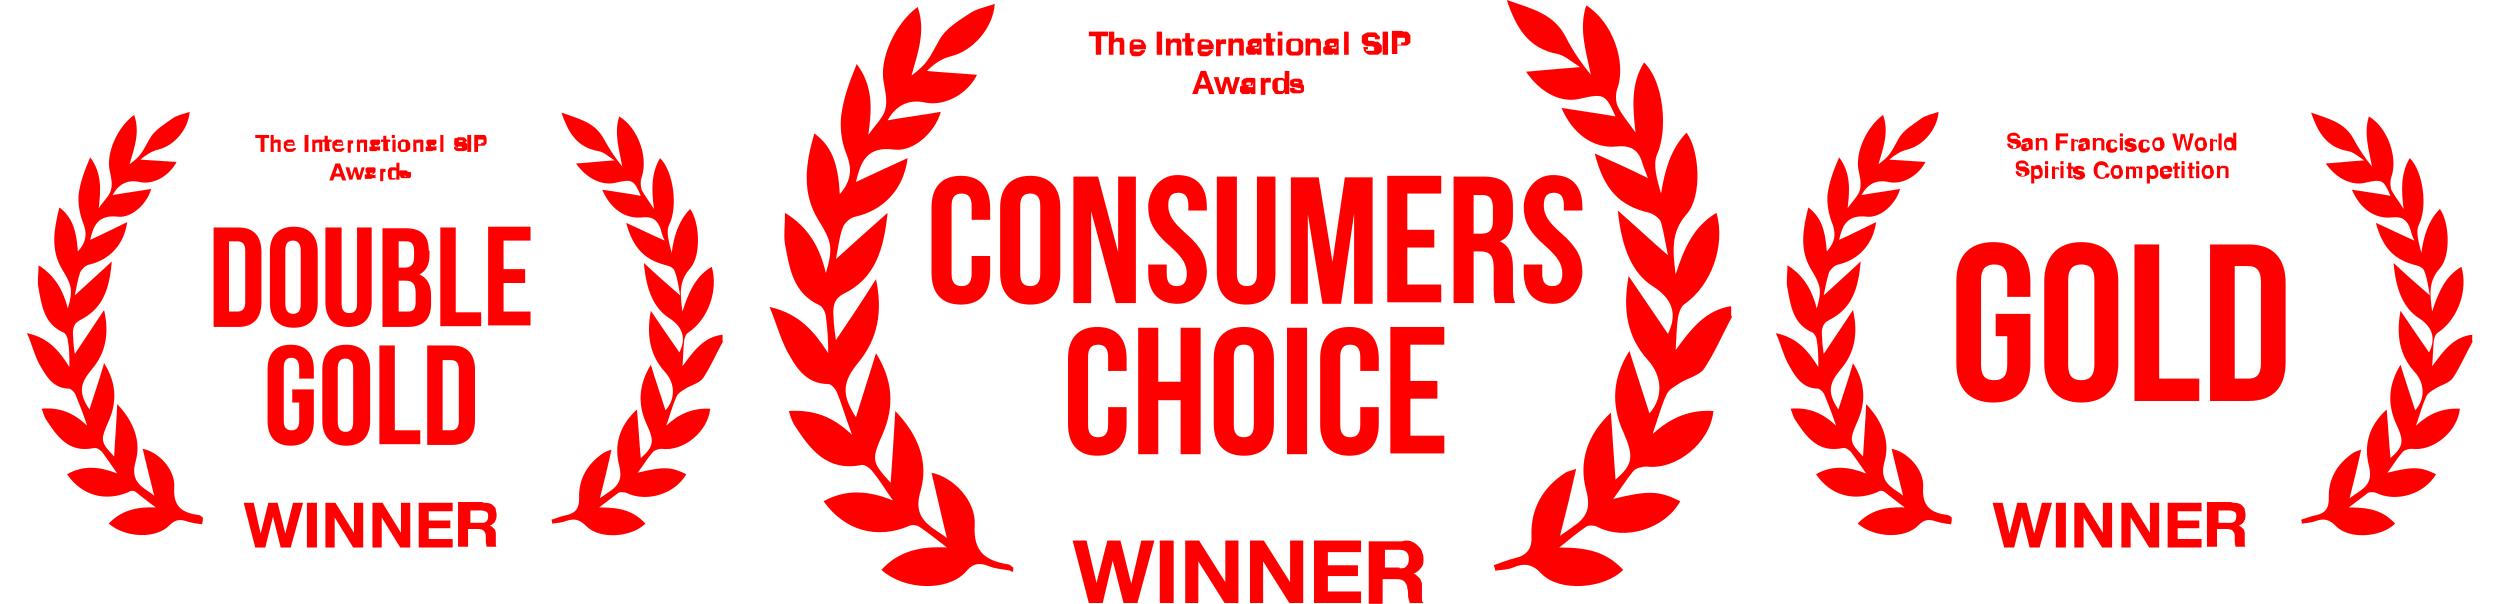 <?xml version="1.0" encoding="UTF-8"?>
<svg id="Layer_1" data-name="Layer 1" xmlns="http://www.w3.org/2000/svg" version="1.1" viewBox="0 0 324.2 78.3">
  <defs>
    <style>
      .cls-1 {
        fill: red;
        stroke-width: 0px;
      }
    </style>
  </defs>
  <g>
    <g>
      <path class="cls-1" d="M320.7,44.2c-.9,1.6-1.6,3.3-2.6,4.8-.5.7-1.5.9-2.3,1.4-.5.3-1,.6-1.2,1.1-.5,1.1-.8,2.3-1.3,3.7,1.7-1.6,3.5-2.3,5.7-2.2-.3,3-3.5,5.6-6.3,5.2-.4,0-1,.2-1.2.5-.7.8-1.2,1.7-1.9,2.6,3.3-.8,4.3-.8,6.3.2-1.5,2.6-5.2,3.7-7.8,2.4-.3-.1-.8-.1-1,0-.8.6-1.6,1.2-2.5,1.9,2.9,0,4.5.5,6,2.1-1.8,1.8-6,2.1-7.7.3-.9-.9-1.6-1-2.7-.6-.5.2-1.1.2-1.7.3,0-.2,0-.3-.1-.5.7-.2,1.3-.5,2-.6,1.2-.3,1.6-.9,1.6-2.2-.1-2.5,1.1-4.5,3.2-5.9.2-.1.4-.2,1-.4-.5,2.3-1,4.3-1.5,6.3.4-.3.9-.6,1.3-.9,1.2-.8,1.6-1.7,1.2-3.3-.7-2.7,0-5.2,2.3-7.3.2,2.2.3,4.3.5,6.3,1.7-1.5,1.8-2.2.7-4.5-1.1-2.5-1-5,.6-7.6.6,2,1.3,4,1.9,5.9,1.3-1.4,1.3-3.5-.1-5-1.9-2.1-2.4-4.7-1.8-7.9,1.4,2.1,2.6,3.8,3.7,5.4.9-1.8.5-3.3-1.4-4.5-1.8-1.2-2.9-3.4-3.2-7.1,1.7,1.6,3.2,2.9,4.7,4.2-.2-1-.3-2.1-.7-3.1-.1-.4-.6-.7-1.1-.8-2.8-.7-4.3-2.2-5.2-5.5,1.8.8,3.4,1.6,5,2.3-.2-.4-.4-.9-.5-1.4-.4-1.2-1-1.8-2.5-1.6-2.2.2-4.1-1.2-5.1-3.6,1.8.3,3.5.5,5,.8-.9-2.1-1.1-2.2-3.3-1.7-1.7.4-3.7-.5-5.1-2.5,1.7-.1,3.2-.3,5-.4-.8-.5-1.4-1.1-2.1-1.2-2.8-.5-3.9-2.4-4.8-5,2.2.8,4.3,1.2,5.5,3.4.7,1.3,1.5,2.5,2.4,3.6-.4-2.2-1.1-4.3-.4-6.5,2.5,1.5,3.8,5.4,2.9,7.9-.2.5-.1,1.2,0,1.6.4.8,1,1.5,1.6,2.5-.3-2.4-.4-4.6.8-6.6,1.8,1.8,2.3,6.4,1.2,8.6-.5,1,0,2.4.3,3.7.3-2.2.9-4.2,2.4-5.7,1.2,1.6,1.5,6,0,7.7-1.5,1.7-1.3,3.3-1,5.6.8-2.5,1.7-4.6,3.8-5.8.9,3.1-.5,6.8-3,8.5-.4.2-.6.9-.6,1.3-.1,1-.1,1.9-.2,3.1,1.4-1.9,2.7-3.8,5.2-4.1v.9Z"/>
      <path class="cls-1" d="M253,68c-.7-.1-1.4-.2-2-.4-.9-.3-1.5-.2-2.2.5-1.7,1.8-5.7,1.7-7.9-.2,1.6-1.7,3.6-2.2,6.1-2.1-1-.7-1.8-1.4-2.6-2-.2-.2-.7-.2-.9,0-3,1.3-6.1.5-8-2.3,2.1-1.2,4.2-1,6.5-.1-.7-1-1.3-1.9-1.9-2.7-.2-.3-.8-.7-1.1-.6-3.3.7-4.8-1.5-6.3-3.8-.2-.4-.3-.8-.5-1.3,2.3-.2,4.1.5,5.9,2.2-.5-1.5-1-2.8-1.5-4-.1-.3-.5-.7-.8-.8-2.1,0-3-1.6-3.8-3-.7-1.2-1-2.6-1.7-4.2,2.8.6,4.2,2.3,5.5,4.4,0-1.3,0-2.4-.2-3.4,0-.4-.3-1-.6-1.1-2.5-1.1-2.8-3.5-3.2-5.7-.2-.9,0-1.8,0-3,2.2,1.4,3.2,3.3,3.8,5.6.7-2.4.5-3-.7-5-1.6-2.6-1.1-5.3-.4-8.1,1.6,1.2,2.2,2.8,2.4,5.7,1.2-1.3,1.2-2.5.6-3.9-.4-1.1-.6-2.4-.5-3.5.2-1.6.8-3.2,1.5-4.8,1.5,2,1.4,4.2,1.1,6.6.6-.9,1.4-1.6,1.6-2.4.2-.8,0-1.7-.2-2.6-.4-2.2,1-5.5,3.2-7.1.8,2.3,0,4.3-.6,6.4,1.5-1.1,1.6-1.5,2.6-3.3.6-1.1,1.8-1.8,2.9-2.6.7-.5,1.5-.6,2.3-.9-.2,2.3-2,4.4-4.1,4.9-.8.2-1.6.7-2.3,1.3,1.5.1,3.1.2,4.7.3-1,1.9-3.1,3-4.8,2.6q-2.3-.5-3.5,1.7c1.6-.3,3.3-.5,5-.8-.5,1.9-2.5,3.8-4.3,3.6-2.6-.3-3.2,1.2-3.6,3,1.6-.7,3.1-1.5,4.8-2.3-.4,2.9-2.3,4.9-4.9,5.5-.5.1-1,.6-1.2,1-.3.9-.5,2-.7,3,1.5-1.4,3-2.7,4.8-4.4-.3,3.5-1.1,6.1-4.1,7.6-1,.5-1,1.4-.9,2.3,0,.7.1,1.4.2,2.1,1.2-1.8,2.4-3.6,3.8-5.7.7,3.1.2,5.6-1.6,7.7-1.6,1.9-1.7,3.1-.3,5.2.6-1.9,1.3-3.9,1.9-6,1.6,2.5,1.7,5,.6,7.5-1.1,2.5-1.1,2.7.7,4.6.1-2,.3-4.2.4-6.8,2.2,2.3,3.1,4.9,2.4,7.4-.6,2.1.2,3,1.6,3.9.3.2.6.4.8.6-.5-2-1-4-1.5-6.1,2.1.4,4.2,2.7,4.1,4.9-.2,2.6,1,3.4,3.2,3.7.2,0,.3.2.5.3,0,.1,0,.3,0,.4Z"/>
    </g>
    <g>
      <path class="cls-1" d="M258.8,40.7h4.5v6.4c0,3.2-1.6,5.1-4.8,5.1s-4.8-1.9-4.8-5.1v-10.6c0-3.2,1.6-5.1,4.8-5.1s4.8,1.9,4.8,5.1v2h-3v-2.2c0-1.5-.6-2-1.7-2s-1.7.6-1.7,2v11c0,1.5.6,2,1.7,2s1.7-.5,1.7-2v-3.7h-1.5v-2.9Z"/>
      <path class="cls-1" d="M265.1,36.5c0-3.2,1.7-5.1,4.8-5.1s4.8,1.9,4.8,5.1v10.6c0,3.2-1.7,5.1-4.8,5.1s-4.8-1.9-4.8-5.1v-10.6ZM268.2,47.3c0,1.5.6,2,1.7,2s1.7-.6,1.7-2v-11c0-1.5-.6-2-1.7-2s-1.7.6-1.7,2v11Z"/>
      <path class="cls-1" d="M276.8,31.7h3.2v17.4h5.2v2.9h-8.4v-20.3Z"/>
      <path class="cls-1" d="M286.6,31.7h5c3.2,0,4.8,1.8,4.8,5v10.3c0,3.2-1.6,5-4.8,5h-5v-20.3ZM289.8,34.6v14.5h1.8c1,0,1.6-.5,1.6-2v-10.6c0-1.4-.6-2-1.6-2h-1.8Z"/>
    </g>
    <g>
      <path class="cls-1" d="M263.2,71l-1-4h0l-1,4h-1.3l-1.5-5.8h1.3l.9,4h0l1-4h1.2l1,4h0l1-4h1.3l-1.6,5.8h-1.3Z"/>
      <path class="cls-1" d="M267.9,65.2v5.8h-1.3v-5.8h1.3Z"/>
      <path class="cls-1" d="M270.3,65.2l2.4,3.9h0v-3.9h1.2v5.8h-1.3l-2.4-3.9h0v3.9h-1.2v-5.8h1.3Z"/>
      <path class="cls-1" d="M276.4,65.2l2.4,3.9h0v-3.9h1.2v5.8h-1.3l-2.4-3.9h0v3.9h-1.2v-5.8h1.3Z"/>
      <path class="cls-1" d="M285.5,65.2v1.1h-3.1v1.2h2.8v1h-2.8v1.4h3.1v1.1h-4.4v-5.8h4.4Z"/>
      <path class="cls-1" d="M289.6,65.2c.3,0,.5,0,.7.1.2,0,.4.2.5.3.1.1.3.3.3.5,0,.2.1.4.1.6,0,.3,0,.6-.2.9-.1.3-.4.4-.7.6h0c.2,0,.3.1.4.2s.2.2.3.3c0,.1.1.3.1.4s0,.3,0,.4c0,0,0,.2,0,.3,0,.1,0,.3,0,.4,0,.1,0,.3,0,.4s0,.2.1.3h-1.3c0-.2-.1-.4-.1-.7s0-.5,0-.7c0-.3-.1-.5-.3-.7-.1-.1-.4-.2-.7-.2h-1.3v2.3h-1.3v-5.8h3.1ZM289.1,67.8c.3,0,.5,0,.7-.2.1-.1.2-.3.2-.6s0-.5-.2-.6c-.1-.1-.4-.2-.7-.2h-1.4v1.6h1.4Z"/>
    </g>
    <g>
      <path class="cls-1" d="M261,19.2c.1,0,.2,0,.3,0,.1,0,.2-.1.2-.3s0-.1,0-.2c0,0-.2,0-.3-.1h-.2c-.2-.1-.4-.2-.5-.2-.1-.1-.2-.3-.2-.5s0-.4.2-.5c.1-.1.4-.2.6-.2s.4,0,.6.2c.2.1.2.3.3.5h-.4c0-.1,0-.2-.2-.3,0,0-.2,0-.3,0s-.2,0-.3,0c0,0-.1.1-.1.2s0,.1.1.2c0,0,.1,0,.3,0h.4c.2.1.3.2.4.2.1.1.2.3.2.4s0,.4-.2.5c-.2.1-.4.2-.7.2s-.5,0-.7-.2-.2-.3-.2-.5h.4c0,.1,0,.2,0,.2,0,0,.2.1.4.1Z"/>
      <path class="cls-1" d="M262.3,18.1c.1-.1.3-.2.6-.2s.3,0,.5.1c.1,0,.2.2.2.4v.7c0,0,0,.1,0,.2,0,0,0,0,0,.1,0,0,0,0,0,0h0c0,0-.5,0-.5,0,0,0,0,0,0,0,0,0,0,0,0,0,0,0-.1.1-.2.2,0,0-.2,0-.3,0s-.3,0-.4-.1c0,0-.1-.2-.1-.4s0-.3.2-.4c0,0,.2,0,.4-.1h.1c0,0,.1,0,.2,0,0,0,0,0,0-.1s0-.1,0-.1c0,0-.1,0-.2,0s-.2,0-.2,0c0,0,0,0,0,.1h-.4c0-.1,0-.3.1-.4ZM262.6,19.2s0,0,.1,0c0,0,.2,0,.3,0s.1-.2.1-.3v-.2s0,0,0,0,0,0-.1,0h0c0,0-.2,0-.2,0,0,0,0,0,0,.2s0,.1,0,.2Z"/>
      <path class="cls-1" d="M264.7,18.2c-.1,0-.2,0-.3.2,0,0,0,.1,0,.2v.9h-.4v-1.6h.4v.2c0,0,.1-.1.2-.2,0,0,.2,0,.3,0s.3,0,.4.1c.1,0,.2.2.2.4v1.1h-.4v-1c0,0,0-.2,0-.2,0,0-.1-.1-.2-.1Z"/>
      <path class="cls-1" d="M268.2,17.7h-1.1v.5h1v.4h-1v.9h-.5v-2.2h1.6v.4Z"/>
      <path class="cls-1" d="M269.3,18.3c-.2,0-.3,0-.3.2,0,0,0,.2,0,.3v.8h-.4v-1.6h.4v.3c0-.1.1-.2.2-.2,0,0,.2,0,.3,0h0s0,0,0,0v.4s0,0,0,0c0,0,0,0,0,0Z"/>
      <path class="cls-1" d="M269.7,18.1c.1-.1.3-.2.6-.2s.3,0,.5.1c.1,0,.2.2.2.4v.7c0,0,0,.1,0,.2,0,0,0,0,0,.1,0,0,0,0,0,0h0c0,0-.5,0-.5,0,0,0,0,0,0,0,0,0,0,0,0,0,0,0-.1.1-.2.2,0,0-.2,0-.3,0s-.3,0-.4-.1c0,0-.1-.2-.1-.4s0-.3.2-.4c0,0,.2,0,.4-.1h.1c0,0,.1,0,.2,0,0,0,0,0,0-.1s0-.1,0-.1c0,0-.1,0-.2,0s-.2,0-.2,0c0,0,0,0,0,.1h-.4c0-.1,0-.3.1-.4ZM270,19.2s0,0,.1,0c0,0,.2,0,.3,0s.1-.2.1-.3v-.2s0,0,0,0,0,0-.1,0h0c0,0-.2,0-.2,0,0,0,0,0,0,.2s0,.1,0,.2Z"/>
      <path class="cls-1" d="M272.1,18.2c-.1,0-.2,0-.3.2,0,0,0,.1,0,.2v.9h-.4v-1.6h.4v.2c0,0,.1-.1.2-.2,0,0,.2,0,.3,0s.3,0,.4.1c.1,0,.2.2.2.4v1.1h-.4v-1c0,0,0-.2,0-.2,0,0-.1-.1-.2-.1Z"/>
      <path class="cls-1" d="M274.6,18.5h-.4c0,0,0-.1,0-.2,0,0-.1,0-.2,0-.1,0-.2,0-.3.2,0,0,0,.2,0,.3s0,.2,0,.3c0,.1.1.2.3.2s.2,0,.2,0,0-.1,0-.2h.4c0,.1,0,.3-.1.4-.1.2-.3.3-.6.3s-.5,0-.6-.2c-.1-.2-.2-.4-.2-.6s0-.5.2-.7c.1-.2.3-.2.6-.2s.4,0,.5.1.2.3.2.5Z"/>
      <path class="cls-1" d="M275.3,17.3v.4h-.4v-.4h.4ZM275.3,17.9v1.6h-.4v-1.6h.4Z"/>
      <path class="cls-1" d="M276.8,18c.1,0,.2.2.2.4h-.4c0,0,0,0,0-.1,0,0-.1,0-.2,0s-.2,0-.2,0c0,0,0,0,0,.1s0,0,0,.1c0,0,.2,0,.4.1.2,0,.3.1.4.2,0,0,.1.2.1.3s0,.3-.2.4c-.1.1-.3.2-.6.2s-.4,0-.6-.2c-.1-.1-.2-.2-.2-.4h.4c0,0,0,.1,0,.2,0,0,.2,0,.3,0s.1,0,.2,0c0,0,0,0,0-.1s0,0,0-.1c0,0-.2,0-.4-.1-.2,0-.3-.1-.4-.2,0,0-.1-.2-.1-.3s0-.3.2-.4c.1-.1.3-.2.5-.2s.4,0,.5.1Z"/>
      <path class="cls-1" d="M278.8,18.5h-.4c0,0,0-.1,0-.2,0,0-.1,0-.2,0-.1,0-.2,0-.3.2,0,0,0,.2,0,.3s0,.2,0,.3c0,.1.1.2.3.2s.2,0,.2,0,0-.1,0-.2h.4c0,.1,0,.3-.1.4-.1.2-.3.3-.6.3s-.5,0-.6-.2-.2-.4-.2-.6,0-.5.2-.7c.1-.2.3-.2.6-.2s.4,0,.5.1.2.3.2.5Z"/>
      <path class="cls-1" d="M280.5,18.1c.1.2.2.4.2.6s0,.4-.2.6c-.1.2-.3.3-.6.3s-.5,0-.6-.3c-.1-.2-.2-.4-.2-.6s0-.4.2-.6c.1-.2.3-.3.6-.3s.5,0,.6.3ZM279.8,18.2c-.1,0-.2,0-.3.1,0,0-.1.2-.1.4s0,.3.1.4c0,0,.2.1.3.1s.2,0,.3-.1,0-.2,0-.4,0-.3,0-.4-.2-.1-.3-.1Z"/>
      <path class="cls-1" d="M284,17.3h.5l-.6,2.2h-.4l-.3-1.3v-.4c0,0-.2.4-.2.4l-.3,1.3h-.4l-.6-2.2h.5l.3,1.3v.4c0,0,.1-.3.1-.3l.2-1.3h.5l.3,1.3v.4c0,0,.1-.3.1-.3l.3-1.3Z"/>
      <path class="cls-1" d="M286,18.1c.1.2.2.4.2.6s0,.4-.2.6c-.1.2-.3.3-.6.3s-.5,0-.6-.3c-.1-.2-.2-.4-.2-.6s0-.4.2-.6c.1-.2.3-.3.6-.3s.5,0,.6.3ZM285.4,18.2c-.1,0-.2,0-.3.1,0,0-.1.2-.1.4s0,.3.1.4c0,0,.2.1.3.1s.2,0,.3-.1,0-.2,0-.4,0-.3,0-.4-.2-.1-.3-.1Z"/>
      <path class="cls-1" d="M287.3,18.3c-.2,0-.3,0-.3.2,0,0,0,.2,0,.3v.8h-.4v-1.6h.4v.3c0-.1.1-.2.2-.2,0,0,.2,0,.3,0h0s0,0,0,0v.4s0,0,0,0c0,0,0,0,0,0Z"/>
      <path class="cls-1" d="M287.7,17.3h.4v2.2h-.4v-2.2Z"/>
      <path class="cls-1" d="M290,17.3v2.2h-.4v-.2c0,0-.1.2-.2.2,0,0-.2,0-.3,0-.2,0-.3,0-.5-.2-.1-.2-.2-.4-.2-.6s0-.5.2-.7.3-.2.5-.2.2,0,.3,0c0,0,.1.1.2.2v-.8h.4ZM288.8,18.7c0,.2,0,.3,0,.4,0,0,.1.1.3.1s.2,0,.3-.1c0,0,0-.2,0-.3s0-.3-.2-.4c0,0-.1,0-.2,0-.1,0-.2,0-.3.1,0,0,0,.2,0,.4Z"/>
      <path class="cls-1" d="M262.1,22.8c.1,0,.2,0,.3,0,.1,0,.2-.1.2-.3s0-.1,0-.2c0,0-.2,0-.3-.1h-.2c-.2-.1-.4-.2-.5-.2-.1-.1-.2-.3-.2-.5s0-.4.2-.5c.1-.1.4-.2.6-.2s.4,0,.6.2c.2.1.2.3.3.5h-.4c0-.1,0-.2-.2-.3,0,0-.2,0-.3,0s-.2,0-.3,0c0,0-.1.1-.1.2s0,.1.1.2c0,0,.1,0,.3,0h.4c.2.1.3.2.4.2.1.1.2.3.2.4s0,.4-.2.5c-.2.1-.4.2-.7.2s-.5,0-.7-.2-.2-.3-.2-.5h.4c0,.1,0,.2,0,.2,0,0,.2.1.4.1Z"/>
      <path class="cls-1" d="M264.7,21.7c.1.1.2.3.2.6s0,.5-.2.7c-.1.1-.3.2-.5.2s-.2,0-.3,0c0,0,0,0-.1-.2v.8h-.4v-2.3h.4v.2c0,0,0-.1.1-.2,0,0,.2-.1.3-.1.2,0,.4,0,.5.2ZM264.4,22.3c0-.1,0-.2,0-.3,0,0-.2-.1-.3-.1s-.3,0-.3.2c0,0,0,.2,0,.3,0,.2,0,.3.2.4,0,0,.1,0,.2,0,.1,0,.2,0,.3-.1,0,0,0-.2,0-.4Z"/>
      <path class="cls-1" d="M265.6,20.9v.4h-.4v-.4h.4ZM265.6,21.5v1.6h-.4v-1.6h.4Z"/>
      <path class="cls-1" d="M266.8,21.9c-.2,0-.3,0-.3.2,0,0,0,.2,0,.3v.8h-.4v-1.6h.4v.3c0-.1.1-.2.2-.2,0,0,.2,0,.3,0h0s0,0,0,0v.4s0,0,0,0c0,0,0,0,0,0Z"/>
      <path class="cls-1" d="M267.6,20.9v.4h-.4v-.4h.4ZM267.6,21.5v1.6h-.4v-1.6h.4Z"/>
      <path class="cls-1" d="M268.8,22.8v.3h-.2c-.2,0-.3,0-.4,0,0,0,0-.1,0-.2v-1h-.2v-.3h.2v-.5h.4v.5h.3v.3h-.3v.9c0,0,0,.1,0,.1,0,0,0,0,.2,0s0,0,0,0c0,0,0,0,0,0Z"/>
      <path class="cls-1" d="M270.1,21.6c.1,0,.2.2.2.4h-.4c0,0,0,0,0-.1,0,0-.1,0-.2,0s-.2,0-.2,0c0,0,0,0,0,.1s0,0,0,.1c0,0,.2,0,.4.1.2,0,.3.1.4.2,0,0,.1.2.1.3s0,.3-.2.4c-.1.1-.3.2-.6.2s-.4,0-.6-.2c-.1-.1-.2-.2-.2-.4h.4c0,0,0,.1,0,.2,0,0,.2,0,.3,0s.1,0,.2,0c0,0,0,0,0-.1s0,0,0-.1c0,0-.2,0-.4-.1-.2,0-.3-.1-.4-.2,0,0-.1-.2-.1-.3s0-.3.2-.4c.1-.1.3-.2.5-.2s.4,0,.5.1Z"/>
      <path class="cls-1" d="M273.1,23c-.2.2-.4.2-.6.2s-.6-.1-.7-.3c-.2-.2-.3-.5-.3-.8s.1-.7.3-.9c.2-.2.4-.3.7-.3s.6.1.8.4c0,.1.1.3.2.4h-.5c0-.1,0-.2-.1-.2,0,0-.2-.1-.4-.1s-.3,0-.4.2-.1.3-.1.6,0,.4.2.6c.1.1.2.2.4.2s.3,0,.4-.2c0,0,0-.1.1-.3h.5c0,.2-.1.4-.3.6Z"/>
      <path class="cls-1" d="M275.1,21.7c.1.2.2.4.2.6s0,.4-.2.6c-.1.2-.3.3-.6.3s-.5,0-.6-.3c-.1-.2-.2-.4-.2-.6s0-.4.2-.6c.1-.2.3-.3.6-.3s.5,0,.6.3ZM274.5,21.8c-.1,0-.2,0-.3.1,0,0-.1.2-.1.4s0,.3.1.4c0,0,.2.1.3.1s.2,0,.3-.1,0-.2,0-.4,0-.3,0-.4-.2-.1-.3-.1Z"/>
      <path class="cls-1" d="M276.5,22c0,0-.1-.1-.2-.1s-.2,0-.2.1c0,0,0,.1,0,.2v1h-.4v-1.6h.4v.2c0,0,.1-.1.1-.2,0,0,.2,0,.3,0s.2,0,.3,0c0,0,.1.1.1.2,0,0,.1-.2.2-.2,0,0,.2,0,.3,0s.1,0,.2,0c0,0,.1,0,.2.1,0,0,0,.1,0,.2,0,0,0,.1,0,.2v1h-.4v-1c0,0,0-.1,0-.2,0,0-.1-.1-.2-.1s-.2,0-.2.1c0,0,0,.1,0,.2v1h-.4v-1c0,0,0-.2,0-.2Z"/>
      <path class="cls-1" d="M279.7,21.7c.1.1.2.3.2.6s0,.5-.2.7c-.1.1-.3.2-.5.2s-.2,0-.3,0c0,0,0,0-.1-.2v.8h-.4v-2.3h.4v.2c0,0,0-.1.1-.2,0,0,.2-.1.3-.1.2,0,.4,0,.5.2ZM279.4,22.3c0-.1,0-.2,0-.3,0,0-.2-.1-.3-.1s-.3,0-.3.2c0,0,0,.2,0,.3,0,.2,0,.3.2.4,0,0,.1,0,.2,0,.1,0,.2,0,.3-.1,0,0,0-.2,0-.4Z"/>
      <path class="cls-1" d="M281.6,22.7c0,0,0,.2-.2.3-.1.2-.3.2-.6.2s-.4,0-.5-.2c-.2-.1-.2-.3-.2-.7s0-.5.2-.6.3-.2.6-.2.3,0,.4,0,.2.1.3.2c0,0,.1.2.1.3,0,0,0,.2,0,.3h-1.1c0,.2,0,.3.2.3,0,0,.1,0,.2,0s.2,0,.2,0c0,0,0,0,0-.1h.4ZM281.1,22.2c0-.1,0-.2-.1-.3,0,0-.1,0-.2,0s-.2,0-.2,0c0,0,0,.1-.1.3h.7Z"/>
      <path class="cls-1" d="M282.6,22.8v.3h-.2c-.2,0-.3,0-.4,0,0,0,0-.1,0-.2v-1h-.2v-.3h.2v-.5h.4v.5h.3v.3h-.3v.9c0,0,0,.1,0,.1,0,0,0,0,.2,0s0,0,0,0c0,0,0,0,0,0Z"/>
      <path class="cls-1" d="M283.3,20.9v.4h-.4v-.4h.4ZM283.3,21.5v1.6h-.4v-1.6h.4Z"/>
      <path class="cls-1" d="M284.5,22.8v.3h-.2c-.2,0-.3,0-.4,0,0,0,0-.1,0-.2v-1h-.2v-.3h.2v-.5h.4v.5h.3v.3h-.3v.9c0,0,0,.1,0,.1,0,0,0,0,.2,0s0,0,0,0c0,0,0,0,0,0Z"/>
      <path class="cls-1" d="M285.2,20.9v.4h-.4v-.4h.4ZM285.2,21.5v1.6h-.4v-1.6h.4Z"/>
      <path class="cls-1" d="M286.9,21.7c.1.2.2.4.2.6s0,.4-.2.6c-.1.2-.3.3-.6.3s-.5,0-.6-.3c-.1-.2-.2-.4-.2-.6s0-.4.2-.6c.1-.2.3-.3.6-.3s.5,0,.6.3ZM286.3,21.8c-.1,0-.2,0-.3.1,0,0-.1.2-.1.4s0,.3.1.4c0,0,.2.1.3.1s.2,0,.3-.1,0-.2,0-.4,0-.3,0-.4-.2-.1-.3-.1Z"/>
      <path class="cls-1" d="M288.2,21.8c-.1,0-.2,0-.3.2,0,0,0,.1,0,.2v.9h-.4v-1.6h.4v.2c0,0,.1-.1.2-.2,0,0,.2,0,.3,0s.3,0,.4.1c.1,0,.2.2.2.4v1.1h-.4v-1c0,0,0-.2,0-.2,0,0-.1-.1-.2-.1Z"/>
    </g>
  </g>
  <g>
    <g>
      <path class="cls-1" d="M224.6,41.1c-1.2,2.2-2.2,4.6-3.6,6.7-.6.9-2.1,1.2-3.2,1.9-.6.4-1.4.8-1.7,1.5-.7,1.5-1.1,3.1-1.8,5.1,2.4-2.2,4.9-3.2,7.9-3-.4,4.1-4.8,7.7-8.7,7.2-.5,0-1.4.2-1.7.6-.9,1.1-1.7,2.4-2.6,3.6,4.5-1.1,5.9-1.1,8.7.3-2,3.6-7.2,5.2-10.8,3.3-.4-.2-1.1-.2-1.4,0-1.2.8-2.2,1.7-3.5,2.7,4,0,6.2.7,8.3,2.9-2.5,2.5-8.3,2.9-10.6.5-1.2-1.3-2.3-1.4-3.7-.8-.7.3-1.6.3-2.3.4,0-.2-.1-.5-.2-.7.9-.3,1.8-.7,2.7-.9,1.7-.4,2.3-1.3,2.2-3-.1-3.5,1.5-6.2,4.4-8.1.3-.2.6-.2,1.4-.5-.7,3.1-1.4,6-2.1,8.7.5-.4,1.2-.8,1.8-1.3,1.7-1.1,2.2-2.4,1.6-4.6-1-3.7.1-7.2,3.2-10.1.2,3,.4,6,.6,8.7,2.3-2,2.4-3,1-6.2-1.6-3.5-1.4-7,.8-10.5.9,2.8,1.8,5.6,2.6,8.1,1.8-2,1.7-4.8-.2-6.9-2.7-3-3.3-6.5-2.5-10.9,1.9,2.8,3.6,5.3,5.1,7.5,1.2-2.5.7-4.5-2-6.2-2.5-1.6-4-4.7-4.5-9.8,2.4,2.1,4.4,4,6.5,5.8-.3-1.4-.5-2.8-.9-4.3-.2-.5-.9-1-1.5-1.2-3.9-.9-5.9-3-7.1-7.7,2.5,1.1,4.7,2.1,6.9,3.2-.2-.6-.5-1.2-.7-1.9-.5-1.7-1.4-2.4-3.4-2.2-3,.3-5.7-1.7-7.1-5,2.5.4,4.8.7,7,1.1-1.3-2.9-1.5-3-4.6-2.3-2.4.6-5.1-.7-7-3.5,2.3-.2,4.4-.4,7-.6-1.1-.7-2-1.5-2.9-1.7-3.8-.7-5.4-3.4-6.6-7,3.1,1.1,6,1.7,7.6,4.7.9,1.8,2,3.4,3.3,5-.6-3-1.6-5.9-.6-9,3.4,2.1,5.3,7.4,4,10.9-.2.7-.2,1.6.1,2.2.5,1.1,1.4,2.1,2.3,3.4-.4-3.4-.6-6.4,1.1-9.1,2.6,2.5,3.1,8.8,1.7,11.9-.6,1.4,0,3.3.5,5.1.5-3,1.2-5.7,3.3-7.9,1.7,2.2,2.1,8.3,0,10.6-2,2.3-1.8,4.6-1.4,7.8,1.1-3.5,2.4-6.3,5.3-8,1.2,4.3-.7,9.4-4.1,11.8-.5.3-.8,1.2-.9,1.8-.2,1.3-.2,2.7-.3,4.2,1.9-2.6,3.8-5.2,7.2-5.7v1.2Z"/>
      <path class="cls-1" d="M131,74c-.9-.2-1.9-.2-2.8-.6-1.3-.5-2.1-.3-3,.8-2.3,2.5-7.9,2.4-10.9-.3,2.2-2.4,5-3.1,8.5-2.9-1.3-1-2.4-1.9-3.6-2.7-.3-.2-.9-.3-1.3-.1-4.2,1.8-8.4.6-11.1-3.2,2.9-1.6,5.8-1.4,9-.1-1-1.4-1.7-2.6-2.6-3.7-.3-.4-1-1-1.5-.9-4.5.9-6.7-2.1-8.7-5.2-.3-.5-.5-1.1-.7-1.8,3.2-.2,5.7.7,8.2,3.1-.8-2.1-1.3-3.9-2-5.6-.2-.4-.7-1-1.1-1-2.9,0-4.2-2.2-5.3-4.2-.9-1.7-1.4-3.6-2.3-5.8,3.9.9,5.8,3.2,7.6,6,0-1.8-.1-3.3-.3-4.7,0-.5-.4-1.3-.8-1.5-3.5-1.6-3.9-4.8-4.5-7.9-.2-1.2,0-2.5,0-4.1,3.1,1.9,4.5,4.5,5.3,7.8,1-3.3.7-4.2-1-6.9-2.2-3.6-1.6-7.4-.5-11.2,2.2,1.6,3.1,3.8,3.3,7.9,1.6-1.9,1.6-3.4.8-5.4-.6-1.5-.8-3.3-.6-4.9.3-2.3,1.1-4.4,2-6.6,2.1,2.8,2,5.7,1.5,9.2.9-1.3,1.9-2.2,2.2-3.3.3-1.1,0-2.4-.2-3.5-.6-3,1.4-7.6,4.4-9.8,1.1,3.1,0,6-.8,8.9,2.1-1.6,2.2-2.1,3.6-4.6.8-1.5,2.5-2.5,4-3.5.9-.6,2.1-.8,3.2-1.2-.2,3.1-2.8,6.1-5.7,6.8-1.2.3-2.2,1-3.1,1.9,2.1.2,4.2.3,6.5.5-1.3,2.6-4.3,4.1-6.7,3.6q-3.2-.7-4.9,2.3c2.3-.4,4.6-.7,6.9-1.1-.7,2.6-3.5,5.2-6,4.9-3.6-.5-4.4,1.6-5,4.2,2.1-1,4.3-2,6.7-3.1-.5,4.1-3.2,6.8-6.8,7.6-.6.1-1.4.8-1.6,1.4-.5,1.3-.6,2.7-.9,4.1,2.1-1.9,4.2-3.8,6.7-6-.5,4.8-1.6,8.5-5.7,10.5-1.4.7-1.4,1.9-1.3,3.1,0,1,.2,2,.3,2.9,1.7-2.5,3.3-4.9,5.2-7.9.9,4.3.2,7.7-2.2,10.7-2.2,2.6-2.3,4.3-.4,7.2.8-2.6,1.7-5.4,2.6-8.3,2.2,3.5,2.4,6.9.9,10.4-1.5,3.4-1.5,3.7,1,6.4.2-2.8.4-5.8.6-9.3,3.1,3.2,4.3,6.7,3.3,10.3-.9,2.9.3,4.1,2.3,5.4.4.3.8.5,1.1.8-.7-2.8-1.3-5.6-2-8.5,2.9.6,5.8,3.7,5.6,6.8-.2,3.5,1.4,4.6,4.4,5.1.2,0,.4.3.6.4,0,.2,0,.4-.1.6Z"/>
    </g>
    <g>
      <path class="cls-1" d="M128.4,33.2v2.2c0,2.6-1.3,4.1-3.8,4.1s-3.8-1.5-3.8-4.1v-8.5c0-2.6,1.3-4.1,3.8-4.1s3.8,1.5,3.8,4.1v1.6h-2.4v-1.8c0-1.2-.5-1.6-1.3-1.6s-1.3.4-1.3,1.6v8.8c0,1.2.5,1.6,1.3,1.6s1.3-.4,1.3-1.6v-2.3h2.4Z"/>
      <path class="cls-1" d="M129.7,26.9c0-2.6,1.4-4.1,3.9-4.1s3.9,1.5,3.9,4.1v8.5c0,2.6-1.4,4.1-3.9,4.1s-3.9-1.5-3.9-4.1v-8.5ZM132.3,35.5c0,1.2.5,1.6,1.3,1.6s1.3-.4,1.3-1.6v-8.8c0-1.2-.5-1.6-1.3-1.6s-1.3.4-1.3,1.6v8.8Z"/>
      <path class="cls-1" d="M141.5,27.4h0v11.9h-2.3v-16.4h3.2l2.6,9.8h0v-9.8h2.3v16.4h-2.6l-3.2-11.9Z"/>
      <path class="cls-1" d="M152.7,22.7c2.5,0,3.8,1.5,3.8,4.1v.5h-2.4v-.7c0-1.2-.5-1.6-1.3-1.6s-1.3.4-1.3,1.6.5,2.1,2.2,3.6c2.2,1.9,2.8,3.3,2.8,5.1s-1.3,4.1-3.8,4.1-3.8-1.5-3.8-4.1v-1h2.4v1.2c0,1.2.5,1.6,1.3,1.6s1.3-.4,1.3-1.6-.5-2.1-2.2-3.6c-2.2-1.9-2.8-3.3-2.8-5.1s1.3-4.1,3.8-4.1Z"/>
      <path class="cls-1" d="M160.4,22.9v12.6c0,1.2.5,1.6,1.3,1.6s1.3-.4,1.3-1.6v-12.6h2.4v12.5c0,2.6-1.3,4.1-3.8,4.1s-3.8-1.5-3.8-4.1v-12.5h2.6Z"/>
      <path class="cls-1" d="M172.7,34.6h0l1.7-11.6h3.6v16.4h-2.4v-11.7h0l-1.7,11.7h-2.4l-1.9-11.6h0v11.6h-2.2v-16.4h3.6l1.9,11.6Z"/>
      <path class="cls-1" d="M182.5,29.8h3.5v2.3h-3.5v4.8h4.4v2.3h-7v-16.4h7v2.3h-4.4v4.6Z"/>
      <path class="cls-1" d="M193.9,39.3c-.1-.4-.2-.7-.2-2v-2.6c0-1.5-.5-2.1-1.7-2.1h-.9v6.7h-2.6v-16.4h3.9c2.7,0,3.8,1.2,3.8,3.8v1.3c0,1.7-.5,2.8-1.7,3.3h0c1.3.6,1.7,1.8,1.7,3.5v2.5c0,.8,0,1.4.3,2h-2.6ZM191.1,25.3v5h1c1,0,1.5-.4,1.5-1.7v-1.6c0-1.2-.4-1.7-1.3-1.7h-1.2Z"/>
      <path class="cls-1" d="M201.4,22.7c2.5,0,3.8,1.5,3.8,4.1v.5h-2.4v-.7c0-1.2-.5-1.6-1.3-1.6s-1.3.4-1.3,1.6.5,2.1,2.2,3.6c2.2,1.9,2.8,3.3,2.8,5.1s-1.3,4.1-3.8,4.1-3.8-1.5-3.8-4.1v-1h2.4v1.2c0,1.2.5,1.6,1.3,1.6s1.3-.4,1.3-1.6-.5-2.1-2.2-3.6c-2.2-1.9-2.8-3.3-2.8-5.1s1.3-4.1,3.8-4.1Z"/>
      <path class="cls-1" d="M146.1,52.8v2.2c0,2.6-1.3,4.1-3.8,4.1s-3.8-1.5-3.8-4.1v-8.5c0-2.6,1.3-4.1,3.8-4.1s3.8,1.5,3.8,4.1v1.6h-2.4v-1.8c0-1.2-.5-1.6-1.3-1.6s-1.3.4-1.3,1.6v8.8c0,1.2.5,1.6,1.3,1.6s1.3-.4,1.3-1.6v-2.3h2.4Z"/>
      <path class="cls-1" d="M150.2,58.9h-2.6v-16.4h2.6v7h2.9v-7h2.6v16.4h-2.6v-7h-2.9v7Z"/>
      <path class="cls-1" d="M157.4,46.5c0-2.6,1.4-4.1,3.9-4.1s3.9,1.5,3.9,4.1v8.5c0,2.6-1.4,4.1-3.9,4.1s-3.9-1.5-3.9-4.1v-8.5ZM160,55.1c0,1.2.5,1.6,1.3,1.6s1.3-.4,1.3-1.6v-8.8c0-1.2-.5-1.6-1.3-1.6s-1.3.4-1.3,1.6v8.8Z"/>
      <path class="cls-1" d="M166.9,42.5h2.6v16.4h-2.6v-16.4Z"/>
      <path class="cls-1" d="M178.8,52.8v2.2c0,2.6-1.3,4.1-3.8,4.1s-3.8-1.5-3.8-4.1v-8.5c0-2.6,1.3-4.1,3.8-4.1s3.8,1.5,3.8,4.1v1.6h-2.4v-1.8c0-1.2-.5-1.6-1.3-1.6s-1.3.4-1.3,1.6v8.8c0,1.2.5,1.6,1.3,1.6s1.3-.4,1.3-1.6v-2.3h2.4Z"/>
      <path class="cls-1" d="M182.9,49.4h3.5v2.3h-3.5v4.8h4.4v2.3h-7v-16.4h7v2.3h-4.4v4.6Z"/>
    </g>
    <g>
      <path class="cls-1" d="M141.2,4.7v-.6h2.5v.6h-.9v2.4h-.7v-2.4h-.9Z"/>
      <path class="cls-1" d="M144.5,4.1v1.1h0c0-.1.2-.2.3-.3.1,0,.2,0,.3,0,.2,0,.3,0,.4,0,.1,0,.2.1.2.2,0,0,.1.2.1.3,0,.1,0,.2,0,.4v1.3h-.6v-1.2c0-.2,0-.3,0-.4,0,0-.2-.1-.3-.1s-.3,0-.4.1-.1.3-.1.5v1.1h-.6v-3h.6Z"/>
      <path class="cls-1" d="M147.1,6.6c0,0,.2.1.4.1s.2,0,.3,0c0,0,.1-.1.2-.2h.5c0,.3-.2.4-.4.6s-.4.2-.6.2-.3,0-.5,0c-.1,0-.3-.1-.3-.2s-.2-.2-.2-.4c0-.1,0-.3,0-.5s0-.3,0-.5.1-.3.2-.4c0-.1.2-.2.4-.2.1,0,.3,0,.5,0s.3,0,.5.1c.1,0,.2.2.3.3,0,.1.2.3.2.4,0,.2,0,.3,0,.5h-1.6c0,.2,0,.3.1.4ZM147.7,5.5c0,0-.2-.1-.3-.1s-.2,0-.2,0c0,0-.1,0-.2.1,0,0,0,0,0,.2,0,0,0,.1,0,.1h1c0-.2,0-.3-.1-.3Z"/>
      <path class="cls-1" d="M150.7,4.1v3h-.7v-3h.7Z"/>
      <path class="cls-1" d="M151.8,5v.3h0c0-.1.2-.2.3-.3.1,0,.2,0,.4,0s.3,0,.4,0c.1,0,.2.1.2.2,0,0,.1.2.1.3,0,.1,0,.2,0,.4v1.3h-.6v-1.2c0-.2,0-.3,0-.4,0,0-.2-.1-.3-.1s-.3,0-.4.1-.1.3-.1.5v1.1h-.6v-2.2h.6Z"/>
      <path class="cls-1" d="M154.9,5v.4h-.4v1.1c0,.1,0,.2,0,.2,0,0,.1,0,.2,0s0,0,0,0c0,0,0,0,0,0v.5c0,0-.1,0-.2,0s-.1,0-.2,0c0,0-.2,0-.3,0s-.2,0-.2,0-.1,0-.1-.2c0,0,0-.2,0-.3v-1.3h-.4v-.4h.4v-.7h.6v.7h.4Z"/>
      <path class="cls-1" d="M155.9,6.6c0,0,.2.1.4.1s.2,0,.3,0c0,0,.1-.1.2-.2h.5c0,.3-.2.4-.4.6s-.4.2-.6.2-.3,0-.5,0c-.1,0-.3-.1-.3-.2s-.2-.2-.2-.4c0-.1,0-.3,0-.5s0-.3,0-.5.1-.3.2-.4c0-.1.2-.2.4-.2.1,0,.3,0,.5,0s.3,0,.5.1c.1,0,.2.2.3.3,0,.1.2.3.2.4,0,.2,0,.3,0,.5h-1.6c0,.2,0,.3.1.4ZM156.5,5.5c0,0-.2-.1-.3-.1s-.2,0-.2,0c0,0-.1,0-.2.1,0,0,0,0,0,.2,0,0,0,.1,0,.1h1c0-.2,0-.3-.1-.3Z"/>
      <path class="cls-1" d="M158.2,5v.4h0c0,0,0-.1.1-.2,0,0,.1-.1.2-.1,0,0,.1,0,.2,0s.1,0,.2,0,0,0,.1,0v.6s0,0-.1,0c0,0,0,0-.1,0-.1,0-.2,0-.3,0,0,0-.1,0-.2.1,0,0,0,.1,0,.2,0,0,0,.2,0,.3v1h-.6v-2.2h.6Z"/>
      <path class="cls-1" d="M159.9,5v.3h0c0-.1.2-.2.3-.3.1,0,.2,0,.4,0s.3,0,.4,0c.1,0,.2.1.2.2,0,0,.1.2.1.3,0,.1,0,.2,0,.4v1.3h-.6v-1.2c0-.2,0-.3,0-.4,0,0-.2-.1-.3-.1s-.3,0-.4.1-.1.3-.1.5v1.1h-.6v-2.2h.6Z"/>
      <path class="cls-1" d="M161.8,5.6c0-.1,0-.3.1-.3s.1-.2.2-.2c0,0,.2,0,.3-.1.1,0,.2,0,.4,0s.2,0,.3,0,.2,0,.3,0,.2.1.2.2c0,0,0,.2,0,.3v1.1c0,0,0,.2,0,.3,0,0,0,.2,0,.2h-.6s0,0,0-.1c0,0,0,0,0-.1,0,0-.2.2-.3.2-.1,0-.3,0-.4,0s-.2,0-.3,0c0,0-.2,0-.2-.1,0,0-.1-.1-.2-.2,0,0,0-.2,0-.3s0-.2,0-.3c0,0,0-.1.2-.2,0,0,.1,0,.2-.1s.2,0,.3,0c0,0,.2,0,.3,0s.2,0,.2,0,.1,0,.2,0c0,0,0,0,0-.1,0,0,0-.1,0-.2s0,0,0,0c0,0,0,0-.1,0,0,0,0,0-.1,0-.1,0-.2,0-.3,0,0,0-.1.1-.1.3h-.6ZM163.2,6.1s0,0,0,0,0,0-.1,0c0,0,0,0-.1,0,0,0,0,0-.1,0,0,0,0,0-.1,0s0,0-.1,0c0,0,0,0,0,0,0,0,0,0,0,.1s0,0,0,.1c0,0,0,0,0,0s0,0,.1,0,0,0,.1,0c.1,0,.2,0,.3,0,0,0,.1,0,.1-.1,0,0,0-.1,0-.2,0,0,0-.1,0-.1v-.2Z"/>
      <path class="cls-1" d="M165.4,5v.4h-.4v1.1c0,.1,0,.2,0,.2,0,0,.1,0,.2,0s0,0,0,0c0,0,0,0,0,0v.5c0,0-.1,0-.2,0s-.1,0-.2,0c0,0-.2,0-.3,0s-.2,0-.2,0-.1,0-.1-.2c0,0,0-.2,0-.3v-1.3h-.4v-.4h.4v-.7h.6v.7h.4Z"/>
      <path class="cls-1" d="M165.7,4.6v-.5h.6v.5h-.6ZM166.3,5v2.2h-.6v-2.2h.6Z"/>
      <path class="cls-1" d="M166.8,5.6c0-.1.1-.3.2-.4,0,0,.2-.2.4-.2s.3,0,.5,0,.3,0,.5,0c.1,0,.3.1.4.2,0,0,.2.2.2.4,0,.1,0,.3,0,.5s0,.3,0,.5c0,.1-.1.3-.2.4,0,0-.2.2-.4.2-.1,0-.3,0-.5,0s-.3,0-.5,0-.3-.1-.4-.2c0,0-.2-.2-.2-.4s0-.3,0-.5,0-.3,0-.5ZM167.4,6.3c0,0,0,.2,0,.2s0,.1.2.2c0,0,.2,0,.3,0s.2,0,.3,0c0,0,.1,0,.2-.2,0,0,0-.1,0-.2s0-.2,0-.3,0-.2,0-.3,0-.2,0-.2c0,0,0-.1-.2-.2,0,0-.2,0-.3,0s-.2,0-.3,0c0,0-.1,0-.2.2,0,0,0,.1,0,.2,0,0,0,.2,0,.3s0,.2,0,.3Z"/>
      <path class="cls-1" d="M169.9,5v.3h0c0-.1.2-.2.3-.3.1,0,.2,0,.4,0s.3,0,.4,0c.1,0,.2.1.2.2,0,0,.1.2.1.3,0,.1,0,.2,0,.4v1.3h-.6v-1.2c0-.2,0-.3,0-.4,0,0-.2-.1-.3-.1s-.3,0-.4.1-.1.3-.1.5v1.1h-.6v-2.2h.6Z"/>
      <path class="cls-1" d="M171.8,5.6c0-.1,0-.3.1-.3s.1-.2.2-.2c0,0,.2,0,.3-.1.1,0,.2,0,.4,0s.2,0,.3,0,.2,0,.3,0,.2.1.2.2c0,0,0,.2,0,.3v1.1c0,0,0,.2,0,.3,0,0,0,.2,0,.2h-.6s0,0,0-.1c0,0,0,0,0-.1,0,0-.2.2-.3.2-.1,0-.3,0-.4,0s-.2,0-.3,0c0,0-.2,0-.2-.1,0,0-.1-.1-.2-.2,0,0,0-.2,0-.3s0-.2,0-.3c0,0,0-.1.2-.2,0,0,.1,0,.2-.1s.2,0,.3,0c0,0,.2,0,.3,0s.2,0,.2,0,.1,0,.2,0c0,0,0,0,0-.1,0,0,0-.1,0-.2s0,0,0,0c0,0,0,0-.1,0,0,0,0,0-.1,0-.1,0-.2,0-.3,0,0,0-.1.1-.1.3h-.6ZM173.2,6.1s0,0,0,0,0,0-.1,0c0,0,0,0-.1,0,0,0,0,0-.1,0,0,0,0,0-.1,0s0,0-.1,0c0,0,0,0,0,0,0,0,0,0,0,.1s0,0,0,.1c0,0,0,0,0,0s0,0,.1,0,0,0,.1,0c.1,0,.2,0,.3,0,0,0,.1,0,.1-.1,0,0,0-.1,0-.2,0,0,0-.1,0-.1v-.2Z"/>
      <path class="cls-1" d="M174.9,4.1v3h-.6v-3h.6Z"/>
      <path class="cls-1" d="M177.1,6.4c0,0,0,.1.1.2,0,0,.1,0,.2,0,0,0,.2,0,.3,0s.1,0,.2,0c0,0,.1,0,.2,0,0,0,.1,0,.1-.1,0,0,0-.1,0-.2s0-.1,0-.2c0,0-.1,0-.2-.1,0,0-.2,0-.3,0-.1,0-.2,0-.3,0-.1,0-.2,0-.3-.1-.1,0-.2,0-.3-.2,0,0-.2-.1-.2-.2,0,0,0-.2,0-.4s0-.3,0-.4.2-.2.3-.3c.1,0,.2-.1.4-.2.1,0,.3,0,.4,0s.3,0,.5,0c.1,0,.3,0,.4.2s.2.2.3.3,0,.3,0,.4h-.6c0,0,0-.2,0-.2s0-.1-.1-.1c0,0-.1,0-.2,0,0,0-.1,0-.2,0s-.1,0-.2,0c0,0-.1,0-.1,0,0,0,0,0-.1.1,0,0,0,0,0,.2s0,.1,0,.1c0,0,0,0,.1.1,0,0,.2,0,.3,0s.3,0,.5.1c0,0,.1,0,.2,0s.2,0,.3.1c0,0,.2.2.3.3s.1.2.1.4,0,.3,0,.4c0,.1-.1.2-.2.3-.1,0-.2.2-.4.2s-.3,0-.5,0-.3,0-.5,0c-.2,0-.3-.1-.4-.2-.1,0-.2-.2-.3-.3,0-.1-.1-.3-.1-.5h.6c0,.1,0,.2,0,.3Z"/>
      <path class="cls-1" d="M180,4.1v3h-.7v-3h.7Z"/>
      <path class="cls-1" d="M181.9,4.1c.2,0,.3,0,.5,0,.1,0,.2.1.3.2,0,0,.1.2.2.3,0,.1,0,.2,0,.4s0,.2,0,.4,0,.2-.2.3c0,0-.2.2-.3.2-.1,0-.3,0-.5,0h-.7v1.1h-.7v-3h1.4ZM181.7,5.5c0,0,.1,0,.2,0s.1,0,.2,0c0,0,0,0,.1-.1,0,0,0-.1,0-.2s0-.2,0-.2c0,0,0-.1-.1-.1,0,0-.1,0-.2,0s-.1,0-.2,0h-.5v.9h.5Z"/>
      <path class="cls-1" d="M156.4,9.2l1.1,3h-.7l-.2-.7h-1.1l-.2.7h-.7l1.1-3h.7ZM156.4,11l-.4-1.1h0l-.4,1.1h.8Z"/>
      <path class="cls-1" d="M159.5,12.2l-.4-1.5h0l-.4,1.5h-.6l-.7-2.2h.6l.4,1.5h0l.4-1.5h.6l.4,1.5h0l.4-1.5h.6l-.7,2.2h-.6Z"/>
      <path class="cls-1" d="M161,10.7c0-.1,0-.3.1-.3s.1-.2.2-.2c0,0,.2,0,.3-.1.1,0,.2,0,.4,0s.2,0,.3,0,.2,0,.3,0,.2.1.2.2c0,0,0,.2,0,.3v1.1c0,0,0,.2,0,.3,0,0,0,.2,0,.2h-.6s0,0,0-.1c0,0,0,0,0-.1,0,0-.2.2-.3.2-.1,0-.3,0-.4,0s-.2,0-.3,0c0,0-.2,0-.2-.1,0,0-.1-.1-.2-.2,0,0,0-.2,0-.3s0-.2,0-.3c0,0,0-.1.2-.2,0,0,.1,0,.2-.1s.2,0,.3,0c0,0,.2,0,.3,0s.2,0,.2,0,.1,0,.2,0c0,0,0,0,0-.1,0,0,0-.1,0-.2s0,0,0,0c0,0,0,0-.1,0,0,0,0,0-.1,0-.1,0-.2,0-.3,0,0,0-.1.1-.1.3h-.6ZM162.4,11.1s0,0,0,0,0,0-.1,0c0,0,0,0-.1,0,0,0,0,0-.1,0,0,0,0,0-.1,0s0,0-.1,0c0,0,0,0,0,0,0,0,0,0,0,.1s0,0,0,.1c0,0,0,0,0,0s0,0,.1,0,0,0,.1,0c.1,0,.2,0,.3,0,0,0,.1,0,.1-.1,0,0,0-.1,0-.2,0,0,0-.1,0-.1v-.2Z"/>
      <path class="cls-1" d="M164,10v.4h0c0,0,0-.1.1-.2,0,0,.1-.1.2-.1,0,0,.1,0,.2,0s.1,0,.2,0,0,0,.1,0v.6s0,0-.1,0c0,0,0,0-.1,0-.1,0-.2,0-.3,0,0,0-.1,0-.2.1,0,0,0,.1,0,.2,0,0,0,.2,0,.3v1h-.6v-2.2h.6Z"/>
      <path class="cls-1" d="M166.6,11.9c0,.1-.2.2-.3.3-.1,0-.2,0-.4,0s-.3,0-.4,0c-.1,0-.2-.1-.3-.3s-.1-.2-.2-.4c0-.1,0-.3,0-.4s0-.3,0-.4c0-.1.1-.3.2-.4s.2-.2.3-.2c.1,0,.3,0,.4,0s.3,0,.4,0,.2.1.3.2h0v-1.1h.6v3h-.6v-.3h0ZM166.5,10.8c0,0,0-.2,0-.2s0-.1-.2-.2c0,0-.1,0-.2,0s-.2,0-.2,0c0,0-.1,0-.2.2,0,0,0,.1,0,.2,0,0,0,.2,0,.3s0,.2,0,.3c0,0,0,.2,0,.2,0,0,0,.1.2.2,0,0,.1,0,.2,0s.2,0,.2,0c0,0,.1,0,.2-.2,0,0,0-.1,0-.2,0,0,0-.2,0-.3s0-.2,0-.3Z"/>
      <path class="cls-1" d="M168.1,11.6s0,0,.1.1c0,0,0,0,.1,0,0,0,.1,0,.2,0s0,0,.1,0c0,0,0,0,.1,0,0,0,0,0,0,0,0,0,0,0,0-.1,0,0,0-.2-.2-.2-.1,0-.3,0-.5-.1,0,0-.2,0-.3,0,0,0-.2,0-.2-.1,0,0-.1,0-.2-.2,0,0,0-.1,0-.2,0-.1,0-.3,0-.3s.1-.2.2-.2c0,0,.2,0,.3-.1.1,0,.2,0,.3,0s.2,0,.3,0c.1,0,.2,0,.3.1,0,0,.2.1.2.2s0,.2.1.3h-.6c0-.1,0-.2-.1-.2,0,0-.2,0-.3,0s0,0-.1,0c0,0,0,0-.1,0,0,0,0,0,0,0,0,0,0,0,0,.1s0,0,0,.1c0,0,0,0,.2,0,0,0,.1,0,.2,0,0,0,.2,0,.2,0,0,0,.2,0,.3,0s.2,0,.2.1c0,0,.1.1.2.2,0,0,0,.2,0,.3,0,.1,0,.3,0,.4,0,0-.1.2-.2.2,0,0-.2.1-.3.1-.1,0-.2,0-.4,0s-.2,0-.4,0c-.1,0-.2,0-.3-.1,0,0-.2-.1-.2-.2,0,0,0-.2,0-.4h.6c0,0,0,.1,0,.2Z"/>
    </g>
    <g>
      <path class="cls-1" d="M145.7,78.2l-1.4-5.5h0l-1.3,5.5h-1.8l-2.1-8.1h1.8l1.3,5.5h0l1.4-5.5h1.7l1.4,5.6h0l1.3-5.6h1.7l-2.2,8.1h-1.8Z"/>
      <path class="cls-1" d="M152.2,70.1v8.1h-1.8v-8.1h1.8Z"/>
      <path class="cls-1" d="M155.5,70.1l3.4,5.4h0v-5.4h1.7v8.1h-1.8l-3.4-5.4h0v5.4h-1.7v-8.1h1.8Z"/>
      <path class="cls-1" d="M163.9,70.1l3.4,5.4h0v-5.4h1.7v8.1h-1.8l-3.4-5.4h0v5.4h-1.7v-8.1h1.8Z"/>
      <path class="cls-1" d="M176.5,70.1v1.5h-4.3v1.7h3.9v1.4h-3.9v2h4.3v1.5h-6.1v-8.1h6Z"/>
      <path class="cls-1" d="M182.2,70.1c.4,0,.7,0,1,.2.3.1.5.3.7.5.2.2.4.4.5.7.1.3.2.6.2.9,0,.5,0,.9-.3,1.2-.2.3-.5.6-1,.8h0c.2,0,.4.2.5.3s.3.3.4.4c0,.2.2.4.2.6s0,.4,0,.6c0,.1,0,.3,0,.5,0,.2,0,.4,0,.5,0,.2,0,.4,0,.5,0,.2.1.3.2.4h-1.8c0-.3-.2-.6-.2-.9,0-.4,0-.7-.1-1,0-.4-.2-.7-.4-.9-.2-.2-.5-.3-1-.3h-1.8v3.2h-1.8v-8.1h4.3ZM181.5,73.7c.4,0,.7,0,.9-.3.2-.2.3-.5.3-.9s-.1-.7-.3-.9c-.2-.2-.5-.3-.9-.3h-1.9v2.3h1.9Z"/>
    </g>
  </g>
  <g>
    <g>
      <g>
        <path class="cls-1" d="M93.8,44.2c-.9,1.6-1.6,3.3-2.6,4.8-.5.7-1.5.9-2.3,1.4-.5.3-1,.6-1.2,1.1-.5,1.1-.8,2.3-1.3,3.7,1.7-1.6,3.5-2.3,5.7-2.2-.3,3-3.5,5.6-6.3,5.2-.4,0-1,.2-1.2.5-.7.8-1.2,1.7-1.9,2.6,3.3-.8,4.3-.8,6.3.2-1.5,2.6-5.2,3.7-7.8,2.4-.3-.1-.8-.1-1,0-.8.6-1.6,1.2-2.5,1.9,2.9,0,4.5.5,6,2.1-1.8,1.8-6,2.1-7.7.3-.9-.9-1.6-1-2.7-.6-.5.2-1.1.2-1.7.3,0-.2,0-.3-.1-.5.7-.2,1.3-.5,2-.6,1.2-.3,1.6-.9,1.6-2.2-.1-2.5,1.1-4.5,3.2-5.9.2-.1.4-.2,1-.4-.5,2.3-1,4.3-1.5,6.3.4-.3.9-.6,1.3-.9,1.2-.8,1.6-1.7,1.2-3.3-.7-2.7,0-5.2,2.3-7.3.2,2.2.3,4.3.5,6.3,1.7-1.5,1.8-2.2.7-4.5-1.1-2.5-1-5,.6-7.6.6,2,1.3,4,1.9,5.9,1.3-1.4,1.3-3.5-.1-5-1.9-2.1-2.4-4.7-1.8-7.9,1.4,2.1,2.6,3.8,3.7,5.4.9-1.8.5-3.3-1.4-4.5-1.8-1.2-2.9-3.4-3.2-7.1,1.7,1.6,3.2,2.9,4.7,4.2-.2-1-.3-2.1-.7-3.1-.1-.4-.6-.7-1.1-.8-2.8-.7-4.3-2.2-5.2-5.5,1.8.8,3.4,1.6,5,2.3-.2-.4-.4-.9-.5-1.4-.4-1.2-1-1.8-2.5-1.6-2.2.2-4.1-1.2-5.1-3.6,1.8.3,3.5.5,5,.8-.9-2.1-1.1-2.2-3.3-1.7-1.7.4-3.7-.5-5.1-2.5,1.7-.1,3.2-.3,5-.4-.8-.5-1.4-1.1-2.1-1.2-2.8-.5-3.9-2.4-4.8-5,2.2.8,4.3,1.2,5.5,3.4.7,1.3,1.5,2.5,2.4,3.6-.4-2.2-1.1-4.3-.4-6.5,2.5,1.5,3.8,5.4,2.9,7.9-.2.5-.1,1.2,0,1.6.4.8,1,1.5,1.6,2.5-.3-2.4-.4-4.6.8-6.6,1.8,1.8,2.3,6.4,1.2,8.6-.5,1,0,2.4.3,3.7.3-2.2.9-4.2,2.4-5.7,1.2,1.6,1.5,6,0,7.7-1.5,1.7-1.3,3.3-1,5.6.8-2.5,1.7-4.6,3.8-5.8.9,3.1-.5,6.8-3,8.5-.4.2-.6.9-.6,1.3-.1,1-.1,1.9-.2,3.1,1.4-1.9,2.7-3.8,5.2-4.1v.9Z"/>
        <path class="cls-1" d="M26.2,68c-.7-.1-1.4-.2-2-.4-.9-.3-1.5-.2-2.2.5-1.7,1.8-5.7,1.7-7.9-.2,1.6-1.7,3.6-2.2,6.1-2.1-1-.7-1.8-1.4-2.6-2-.2-.2-.7-.2-.9,0-3,1.3-6.1.5-8-2.3,2.1-1.2,4.2-1,6.5-.1-.7-1-1.3-1.9-1.9-2.7-.2-.3-.8-.7-1.1-.6-3.3.7-4.8-1.5-6.3-3.8-.2-.4-.3-.8-.5-1.3,2.3-.2,4.1.5,5.9,2.2-.5-1.5-1-2.8-1.5-4-.1-.3-.5-.7-.8-.8-2.1,0-3-1.6-3.8-3-.7-1.2-1-2.6-1.7-4.2,2.8.6,4.2,2.3,5.5,4.4,0-1.3,0-2.4-.2-3.4,0-.4-.3-1-.6-1.1-2.5-1.1-2.8-3.5-3.2-5.7-.2-.9,0-1.8,0-3,2.2,1.4,3.2,3.3,3.8,5.6.7-2.4.5-3-.7-5-1.6-2.6-1.1-5.3-.4-8.1,1.6,1.2,2.2,2.8,2.4,5.7,1.2-1.3,1.2-2.5.6-3.9-.4-1.1-.6-2.4-.5-3.5.2-1.6.8-3.2,1.5-4.8,1.5,2,1.4,4.2,1.1,6.6.6-.9,1.4-1.6,1.6-2.4.2-.8,0-1.7-.2-2.6-.4-2.2,1-5.5,3.2-7.1.8,2.3,0,4.3-.6,6.4,1.5-1.1,1.6-1.5,2.6-3.3.6-1.1,1.8-1.8,2.9-2.6.7-.5,1.5-.6,2.3-.9-.2,2.3-2,4.4-4.1,4.9-.8.2-1.6.7-2.3,1.3,1.5.1,3.1.2,4.7.3-1,1.9-3.1,3-4.8,2.6q-2.3-.5-3.5,1.7c1.6-.3,3.3-.5,5-.8-.5,1.9-2.5,3.8-4.3,3.6-2.6-.3-3.2,1.2-3.6,3,1.6-.7,3.1-1.5,4.8-2.3-.4,2.9-2.3,4.9-4.9,5.5-.5.1-1,.6-1.2,1-.3.9-.5,2-.7,3,1.5-1.4,3-2.7,4.8-4.4-.3,3.5-1.1,6.1-4.1,7.6-1,.5-1,1.4-.9,2.3,0,.7.1,1.4.2,2.1,1.2-1.8,2.4-3.6,3.8-5.7.7,3.1.2,5.6-1.6,7.7-1.6,1.9-1.7,3.1-.3,5.2.6-1.9,1.3-3.9,1.9-6,1.6,2.5,1.7,5,.6,7.5-1.1,2.5-1.1,2.7.7,4.6.1-2,.3-4.2.4-6.8,2.2,2.3,3.1,4.9,2.4,7.4-.6,2.1.2,3,1.6,3.9.3.2.6.4.8.6-.5-2-1-4-1.5-6.1,2.1.4,4.2,2.7,4.1,4.9-.2,2.6,1,3.4,3.2,3.7.2,0,.3.2.5.3,0,.1,0,.3,0,.4Z"/>
      </g>
      <g>
        <path class="cls-1" d="M36.4,71l-1-4h0l-1,4h-1.3l-1.5-5.8h1.3l.9,4h0l1-4h1.2l1,4h0l1-4h1.3l-1.6,5.8h-1.3Z"/>
        <path class="cls-1" d="M41.1,65.2v5.8h-1.3v-5.8h1.3Z"/>
        <path class="cls-1" d="M43.5,65.2l2.4,3.9h0v-3.9h1.2v5.8h-1.3l-2.4-3.9h0v3.9h-1.2v-5.8h1.3Z"/>
        <path class="cls-1" d="M49.6,65.2l2.4,3.9h0v-3.9h1.2v5.8h-1.3l-2.4-3.9h0v3.9h-1.2v-5.8h1.3Z"/>
        <path class="cls-1" d="M58.7,65.2v1.1h-3.1v1.2h2.8v1h-2.8v1.4h3.1v1.1h-4.4v-5.8h4.4Z"/>
        <path class="cls-1" d="M62.8,65.2c.3,0,.5,0,.7.1.2,0,.4.2.5.3.1.1.3.3.3.5,0,.2.1.4.1.6,0,.3,0,.6-.2.9-.1.3-.4.4-.7.6h0c.2,0,.3.1.4.2s.2.2.3.3c0,.1.1.3.1.4s0,.3,0,.4c0,0,0,.2,0,.3,0,.1,0,.3,0,.4,0,.1,0,.3,0,.4s0,.2.1.3h-1.3c0-.2-.1-.4-.1-.7,0-.3,0-.5,0-.7,0-.3-.1-.5-.3-.7-.1-.1-.4-.2-.7-.2h-1.3v2.3h-1.3v-5.8h3.1ZM62.4,67.8c.3,0,.5,0,.7-.2.1-.1.2-.3.2-.6s0-.5-.2-.6c-.1-.1-.4-.2-.7-.2h-1.4v1.6h1.4Z"/>
      </g>
    </g>
    <g>
      <path class="cls-1" d="M27.7,29.5h3.2c2,0,3,1.1,3,3.2v6.5c0,2-1,3.2-3,3.2h-3.2v-12.8ZM29.7,31.3v9.1h1.1c.6,0,1-.3,1-1.2v-6.7c0-.9-.4-1.2-1-1.2h-1.1Z"/>
      <path class="cls-1" d="M35,32.6c0-2,1.1-3.2,3.1-3.2s3.1,1.2,3.1,3.2v6.7c0,2-1.1,3.2-3.1,3.2s-3.1-1.2-3.1-3.2v-6.7ZM37,39.4c0,.9.4,1.3,1,1.3s1-.3,1-1.3v-6.9c0-.9-.4-1.3-1-1.3s-1,.3-1,1.3v6.9Z"/>
      <path class="cls-1" d="M44.3,29.5v9.9c0,.9.4,1.2,1,1.2s1-.3,1-1.2v-9.9h1.9v9.7c0,2-1,3.2-3,3.2s-3-1.2-3-3.2v-9.7h2Z"/>
      <path class="cls-1" d="M55.7,32.5v.5c0,1.3-.4,2.1-1.3,2.6h0c1.1.5,1.5,1.4,1.5,2.8v1c0,2-1,3-3.1,3h-3.2v-12.8h3c2.1,0,3,1,3,2.9ZM51.7,31.3v3.4h.8c.7,0,1.2-.3,1.2-1.4v-.7c0-.9-.3-1.3-1-1.3h-1ZM51.7,36.5v3.9h1.2c.7,0,1-.3,1-1.3v-1.1c0-1.2-.4-1.6-1.3-1.6h-.9Z"/>
      <path class="cls-1" d="M57.1,29.5h2v11h3.3v1.8h-5.3v-12.8Z"/>
      <path class="cls-1" d="M65.3,34.9h2.8v1.8h-2.8v3.7h3.5v1.8h-5.5v-12.8h5.5v1.8h-3.5v3.6Z"/>
      <path class="cls-1" d="M37.9,50.5h2.8v4.1c0,2-1,3.2-3,3.2s-3-1.2-3-3.2v-6.7c0-2,1-3.2,3-3.2s3,1.2,3,3.2v1.2h-1.9v-1.4c0-.9-.4-1.3-1-1.3s-1,.3-1,1.3v6.9c0,.9.4,1.2,1,1.2s1-.3,1-1.2v-2.4h-.9v-1.8Z"/>
      <path class="cls-1" d="M41.8,47.9c0-2,1.1-3.2,3.1-3.2s3.1,1.2,3.1,3.2v6.7c0,2-1.1,3.2-3.1,3.2s-3.1-1.2-3.1-3.2v-6.7ZM43.8,54.7c0,.9.4,1.3,1,1.3s1-.3,1-1.3v-6.9c0-.9-.4-1.3-1-1.3s-1,.3-1,1.3v6.9Z"/>
      <path class="cls-1" d="M49.2,44.8h2v11h3.3v1.8h-5.3v-12.8Z"/>
      <path class="cls-1" d="M55.4,44.8h3.2c2,0,3,1.1,3,3.2v6.5c0,2-1,3.2-3,3.2h-3.2v-12.8ZM57.4,46.7v9.1h1.1c.6,0,1-.3,1-1.2v-6.7c0-.9-.4-1.2-1-1.2h-1.1Z"/>
    </g>
    <g>
      <path class="cls-1" d="M33.1,17.9v-.4h1.8v.4h-.6v1.8h-.5v-1.8h-.6Z"/>
      <path class="cls-1" d="M35.5,17.5v.8h0c0,0,.1-.2.2-.2,0,0,.2,0,.2,0,.1,0,.2,0,.3,0,0,0,.1,0,.2.1,0,0,0,.1,0,.2,0,0,0,.2,0,.3v1h-.4v-.9c0-.1,0-.2,0-.3,0,0-.1,0-.2,0s-.2,0-.3.1,0,.2,0,.3v.8h-.4v-2.2h.4Z"/>
      <path class="cls-1" d="M37.4,19.3c0,0,.2,0,.3,0s.2,0,.2,0c0,0,.1,0,.1-.1h.4c0,.2-.2.3-.3.4s-.3.1-.5.1-.2,0-.3,0c0,0-.2,0-.3-.2s-.1-.2-.2-.3c0-.1,0-.2,0-.3s0-.2,0-.3,0-.2.2-.3c0,0,.2-.1.3-.2,0,0,.2,0,.3,0s.3,0,.3,0c0,0,.2.1.2.2,0,0,.1.2.1.3,0,.1,0,.2,0,.3h-1.1c0,.1,0,.2.1.3ZM37.8,18.5c0,0-.1,0-.2,0s-.1,0-.2,0c0,0,0,0-.1,0,0,0,0,0,0,.1,0,0,0,0,0,.1h.7c0-.1,0-.2-.1-.2Z"/>
      <path class="cls-1" d="M40,17.5v2.2h-.5v-2.2h.5Z"/>
      <path class="cls-1" d="M40.8,18.1v.2h0c0,0,.1-.2.2-.2,0,0,.2,0,.3,0s.2,0,.3,0c0,0,.1,0,.2.1,0,0,0,.1,0,.2,0,0,0,.2,0,.3v1h-.4v-.9c0-.1,0-.2,0-.3,0,0-.1,0-.2,0s-.2,0-.3.1,0,.2,0,.3v.8h-.4v-1.6h.4Z"/>
      <path class="cls-1" d="M43,18.1v.3h-.3v.8c0,0,0,.1,0,.1,0,0,0,0,.1,0s0,0,0,0c0,0,0,0,0,0v.3s0,0-.1,0c0,0,0,0-.1,0,0,0-.1,0-.2,0s-.1,0-.2,0,0,0-.1-.1c0,0,0-.1,0-.2v-.9h-.3v-.3h.3v-.5h.4v.5h.3Z"/>
      <path class="cls-1" d="M43.7,19.3c0,0,.2,0,.3,0s.2,0,.2,0c0,0,.1,0,.1-.1h.4c0,.2-.2.3-.3.4s-.3.1-.5.1-.2,0-.3,0c0,0-.2,0-.3-.2s-.1-.2-.2-.3c0-.1,0-.2,0-.3s0-.2,0-.3,0-.2.2-.3c0,0,.2-.1.3-.2,0,0,.2,0,.3,0s.3,0,.3,0c0,0,.2.1.2.2,0,0,.1.2.1.3,0,.1,0,.2,0,.3h-1.1c0,.1,0,.2.1.3ZM44.2,18.5c0,0-.1,0-.2,0s-.1,0-.2,0c0,0,0,0-.1,0,0,0,0,0,0,.1,0,0,0,0,0,.1h.7c0-.1,0-.2-.1-.2Z"/>
      <path class="cls-1" d="M45.4,18.1v.3h0s0,0,0-.1c0,0,0,0,.1-.1,0,0,0,0,.1,0s.1,0,.2,0,0,0,0,0v.4s0,0,0,0c0,0,0,0,0,0,0,0-.1,0-.2,0,0,0,0,0-.1.1,0,0,0,0,0,.2,0,0,0,.1,0,.2v.7h-.4v-1.6h.4Z"/>
      <path class="cls-1" d="M46.6,18.1v.2h0c0,0,.1-.2.2-.2,0,0,.2,0,.3,0s.2,0,.3,0c0,0,.1,0,.2.1,0,0,0,.1,0,.2,0,0,0,.2,0,.3v1h-.4v-.9c0-.1,0-.2,0-.3,0,0-.1,0-.2,0s-.2,0-.3.1,0,.2,0,.3v.8h-.4v-1.6h.4Z"/>
      <path class="cls-1" d="M48,18.6c0-.1,0-.2,0-.3s.1-.1.2-.2c0,0,.1,0,.2,0,0,0,.2,0,.3,0s.2,0,.2,0,.2,0,.2,0,.1,0,.2.1c0,0,0,.1,0,.2v.8c0,0,0,.1,0,.2,0,0,0,.1,0,.1h-.4s0,0,0,0c0,0,0,0,0,0,0,0-.1.1-.2.1,0,0-.2,0-.3,0s-.1,0-.2,0c0,0-.1,0-.2,0,0,0,0,0-.1-.1,0,0,0-.1,0-.2s0-.2,0-.2c0,0,0-.1.1-.1,0,0,.1,0,.2,0s.1,0,.2,0c0,0,.1,0,.2,0s.1,0,.2,0,0,0,.1,0c0,0,0,0,0-.1,0,0,0,0,0-.1s0,0,0,0c0,0,0,0,0,0,0,0,0,0-.1,0,0,0-.2,0-.2,0,0,0,0,0,0,.2h-.4ZM49,18.9s0,0,0,0,0,0,0,0c0,0,0,0,0,0,0,0,0,0-.1,0,0,0,0,0,0,0s0,0,0,0c0,0,0,0,0,0,0,0,0,0,0,.1s0,0,0,0c0,0,0,0,0,0s0,0,0,0,0,0,.1,0c0,0,.2,0,.2,0,0,0,0,0,.1-.1,0,0,0,0,0-.1,0,0,0,0,0,0v-.2Z"/>
      <path class="cls-1" d="M50.6,18.1v.3h-.3v.8c0,0,0,.1,0,.1,0,0,0,0,.1,0s0,0,0,0c0,0,0,0,0,0v.3s0,0-.1,0,0,0-.1,0c0,0-.1,0-.2,0s-.1,0-.2,0,0,0-.1-.1c0,0,0-.1,0-.2v-.9h-.3v-.3h.3v-.5h.4v.5h.3Z"/>
      <path class="cls-1" d="M50.8,17.9v-.4h.4v.4h-.4ZM51.3,18.1v1.6h-.4v-1.6h.4Z"/>
      <path class="cls-1" d="M51.6,18.6c0-.1,0-.2.2-.3,0,0,.2-.1.3-.2s.2,0,.3,0,.2,0,.3,0c0,0,.2,0,.3.2,0,0,.1.2.2.3,0,.1,0,.2,0,.3s0,.2,0,.3c0,.1,0,.2-.2.3,0,0-.2.1-.3.2-.1,0-.2,0-.3,0s-.2,0-.3,0-.2,0-.3-.2c0,0-.1-.2-.2-.3s0-.2,0-.3,0-.2,0-.3ZM52,19.1c0,0,0,.1,0,.2s0,0,.1.1c0,0,.1,0,.2,0s.1,0,.2,0c0,0,0,0,.1-.1,0,0,0-.1,0-.2s0-.1,0-.2,0-.1,0-.2,0-.1,0-.2c0,0,0,0-.1-.1,0,0-.1,0-.2,0s-.1,0-.2,0c0,0,0,0-.1.1,0,0,0,0,0,.2,0,0,0,.1,0,.2s0,.1,0,.2Z"/>
      <path class="cls-1" d="M53.9,18.1v.2h0c0,0,.1-.2.2-.2,0,0,.2,0,.3,0s.2,0,.3,0c0,0,.1,0,.2.1,0,0,0,.1,0,.2,0,0,0,.2,0,.3v1h-.4v-.9c0-.1,0-.2,0-.3,0,0-.1,0-.2,0s-.2,0-.3.1,0,.2,0,.3v.8h-.4v-1.6h.4Z"/>
      <path class="cls-1" d="M55.3,18.6c0-.1,0-.2,0-.3s.1-.1.2-.2c0,0,.1,0,.2,0,0,0,.2,0,.3,0s.2,0,.2,0,.2,0,.2,0,.1,0,.2.1c0,0,0,.1,0,.2v.8c0,0,0,.1,0,.2,0,0,0,.1,0,.1h-.4s0,0,0,0c0,0,0,0,0,0,0,0-.1.1-.2.1,0,0-.2,0-.3,0s-.1,0-.2,0c0,0-.1,0-.2,0,0,0,0,0-.1-.1,0,0,0-.1,0-.2s0-.2,0-.2c0,0,0-.1.1-.1,0,0,.1,0,.2,0s.1,0,.2,0c0,0,.1,0,.2,0s.1,0,.2,0,0,0,.1,0c0,0,0,0,0-.1,0,0,0,0,0-.1s0,0,0,0c0,0,0,0,0,0,0,0,0,0-.1,0,0,0-.2,0-.2,0,0,0,0,0,0,.2h-.4ZM56.3,18.9s0,0,0,0,0,0,0,0c0,0,0,0,0,0,0,0,0,0-.1,0,0,0,0,0,0,0s0,0,0,0c0,0,0,0,0,0,0,0,0,0,0,.1s0,0,0,0c0,0,0,0,0,0s0,0,0,0,0,0,.1,0c0,0,.2,0,.2,0,0,0,0,0,.1-.1,0,0,0,0,0-.1,0,0,0,0,0,0v-.2Z"/>
      <path class="cls-1" d="M57.5,17.5v2.2h-.4v-2.2h.4Z"/>
      <path class="cls-1" d="M59.1,19.1c0,0,0,0,.1.1,0,0,0,0,.2,0,0,0,.1,0,.2,0s0,0,.1,0c0,0,0,0,.1,0,0,0,0,0,.1,0,0,0,0,0,0-.1s0-.1,0-.1c0,0,0,0-.1,0,0,0-.1,0-.2,0,0,0-.2,0-.2,0,0,0-.2,0-.2,0,0,0-.1,0-.2-.1,0,0-.1-.1-.1-.2,0,0,0-.2,0-.3s0-.2,0-.3.1-.2.2-.2c0,0,.2,0,.3-.1,0,0,.2,0,.3,0s.2,0,.3,0c.1,0,.2,0,.3.1s.1.1.2.2,0,.2,0,.3h-.5c0,0,0-.1,0-.2s0,0,0,0c0,0,0,0-.1,0,0,0-.1,0-.2,0s0,0-.1,0c0,0,0,0-.1,0,0,0,0,0,0,0,0,0,0,0,0,.1s0,0,0,.1c0,0,0,0,0,0,0,0,.1,0,.2,0s.2,0,.3,0c0,0,0,0,.2,0s.1,0,.2.1c0,0,.1.1.2.2s0,.2,0,.3,0,.2,0,.3c0,0,0,.2-.2.2,0,0-.2.1-.3.1s-.2,0-.4,0-.2,0-.3,0c-.1,0-.2,0-.3-.1,0,0-.2-.1-.2-.2,0,0,0-.2,0-.3h.5c0,0,0,.1,0,.2Z"/>
      <path class="cls-1" d="M61.1,17.5v2.2h-.5v-2.2h.5Z"/>
      <path class="cls-1" d="M62.5,17.5c.1,0,.3,0,.3,0,0,0,.2,0,.2.2,0,0,.1.1.1.2,0,0,0,.2,0,.3s0,.2,0,.3,0,.2-.1.2c0,0-.1.1-.2.2,0,0-.2,0-.3,0h-.5v.8h-.5v-2.2h1ZM62.4,18.5c0,0,.1,0,.2,0s0,0,.1,0c0,0,0,0,0,0,0,0,0,0,0-.2s0-.1,0-.2c0,0,0,0,0,0,0,0,0,0-.1,0s-.1,0-.2,0h-.4v.6h.4Z"/>
      <path class="cls-1" d="M44.1,21.2l.8,2.2h-.5l-.2-.5h-.8l-.2.5h-.5l.8-2.2h.5ZM44.1,22.5l-.3-.8h0l-.3.8h.6Z"/>
      <path class="cls-1" d="M46.3,23.3l-.3-1.1h0l-.3,1.1h-.4l-.5-1.6h.5l.3,1.1h0l.3-1.1h.4l.3,1.1h0l.3-1.1h.4l-.5,1.6h-.4Z"/>
      <path class="cls-1" d="M47.4,22.2c0-.1,0-.2,0-.3s.1-.1.2-.2c0,0,.1,0,.2,0,0,0,.2,0,.3,0s.2,0,.2,0,.2,0,.2,0,.1,0,.2.1c0,0,0,.1,0,.2v.8c0,0,0,.1,0,.2,0,0,0,.1,0,.1h-.4s0,0,0,0c0,0,0,0,0,0,0,0-.1.1-.2.1,0,0-.2,0-.3,0s-.1,0-.2,0c0,0-.1,0-.2,0,0,0,0,0-.1-.1,0,0,0-.1,0-.2s0-.2,0-.2c0,0,0-.1.1-.1,0,0,.1,0,.2,0s.1,0,.2,0c0,0,.1,0,.2,0s.1,0,.2,0,0,0,.1,0c0,0,0,0,0-.1,0,0,0,0,0-.1s0,0,0,0c0,0,0,0,0,0,0,0,0,0-.1,0,0,0-.2,0-.2,0,0,0,0,0,0,.2h-.4ZM48.4,22.6s0,0,0,0,0,0,0,0c0,0,0,0,0,0,0,0,0,0-.1,0,0,0,0,0,0,0s0,0,0,0c0,0,0,0,0,0,0,0,0,0,0,.1s0,0,0,0c0,0,0,0,0,0s0,0,0,0,0,0,.1,0c0,0,.2,0,.2,0,0,0,0,0,.1-.1,0,0,0,0,0-.1,0,0,0,0,0,0v-.2Z"/>
      <path class="cls-1" d="M49.6,21.8v.3h0s0,0,0-.1c0,0,0,0,.1-.1,0,0,0,0,.1,0s.1,0,.2,0,0,0,0,0v.4s0,0,0,0c0,0,0,0,0,0,0,0-.1,0-.2,0,0,0,0,0-.1.1,0,0,0,0,0,.2,0,0,0,.1,0,.2v.7h-.4v-1.6h.4Z"/>
      <path class="cls-1" d="M51.4,23.1c0,0-.1.1-.2.2,0,0-.2,0-.3,0s-.2,0-.3,0-.2-.1-.2-.2-.1-.2-.1-.3c0-.1,0-.2,0-.3s0-.2,0-.3c0,0,0-.2.1-.3s.1-.1.2-.2c0,0,.2,0,.3,0s.2,0,.3,0,.2,0,.2.2h0v-.8h.4v2.2h-.4v-.2h0ZM51.4,22.4c0,0,0-.1,0-.2s0,0-.1-.1c0,0-.1,0-.2,0s-.1,0-.2,0c0,0,0,0-.1.1,0,0,0,0,0,.2,0,0,0,.1,0,.2s0,.1,0,.2c0,0,0,.1,0,.2,0,0,0,0,.1.1,0,0,.1,0,.2,0s.1,0,.2,0c0,0,0,0,.1-.1,0,0,0-.1,0-.2,0,0,0-.1,0-.2s0-.1,0-.2Z"/>
      <path class="cls-1" d="M52.5,22.9s0,0,0,0c0,0,0,0,.1,0,0,0,0,0,.1,0s0,0,0,0c0,0,0,0,0,0,0,0,0,0,0,0,0,0,0,0,0,0,0,0,0-.1-.1-.1,0,0-.2,0-.4,0,0,0-.1,0-.2,0,0,0-.1,0-.2,0,0,0,0,0-.1-.1,0,0,0-.1,0-.2,0-.1,0-.2,0-.2s0-.1.2-.2c0,0,.1,0,.2,0,0,0,.2,0,.2,0s.2,0,.2,0c0,0,.2,0,.2,0,0,0,.1,0,.2.2s0,.1,0,.2h-.4c0,0,0-.1,0-.2,0,0-.1,0-.2,0s0,0,0,0c0,0,0,0,0,0,0,0,0,0,0,0,0,0,0,0,0,0s0,0,0,0c0,0,0,0,.1,0,0,0,0,0,.2,0,0,0,.1,0,.2,0,0,0,.1,0,.2,0s.1,0,.2,0c0,0,0,0,.1.1,0,0,0,.1,0,.2,0,.1,0,.2,0,.3,0,0,0,.1-.2.2,0,0-.1,0-.2,0,0,0-.2,0-.3,0s-.2,0-.3,0c0,0-.2,0-.2,0,0,0-.1,0-.2-.2,0,0,0-.2,0-.3h.4s0,0,0,.1Z"/>
    </g>
  </g>
</svg>